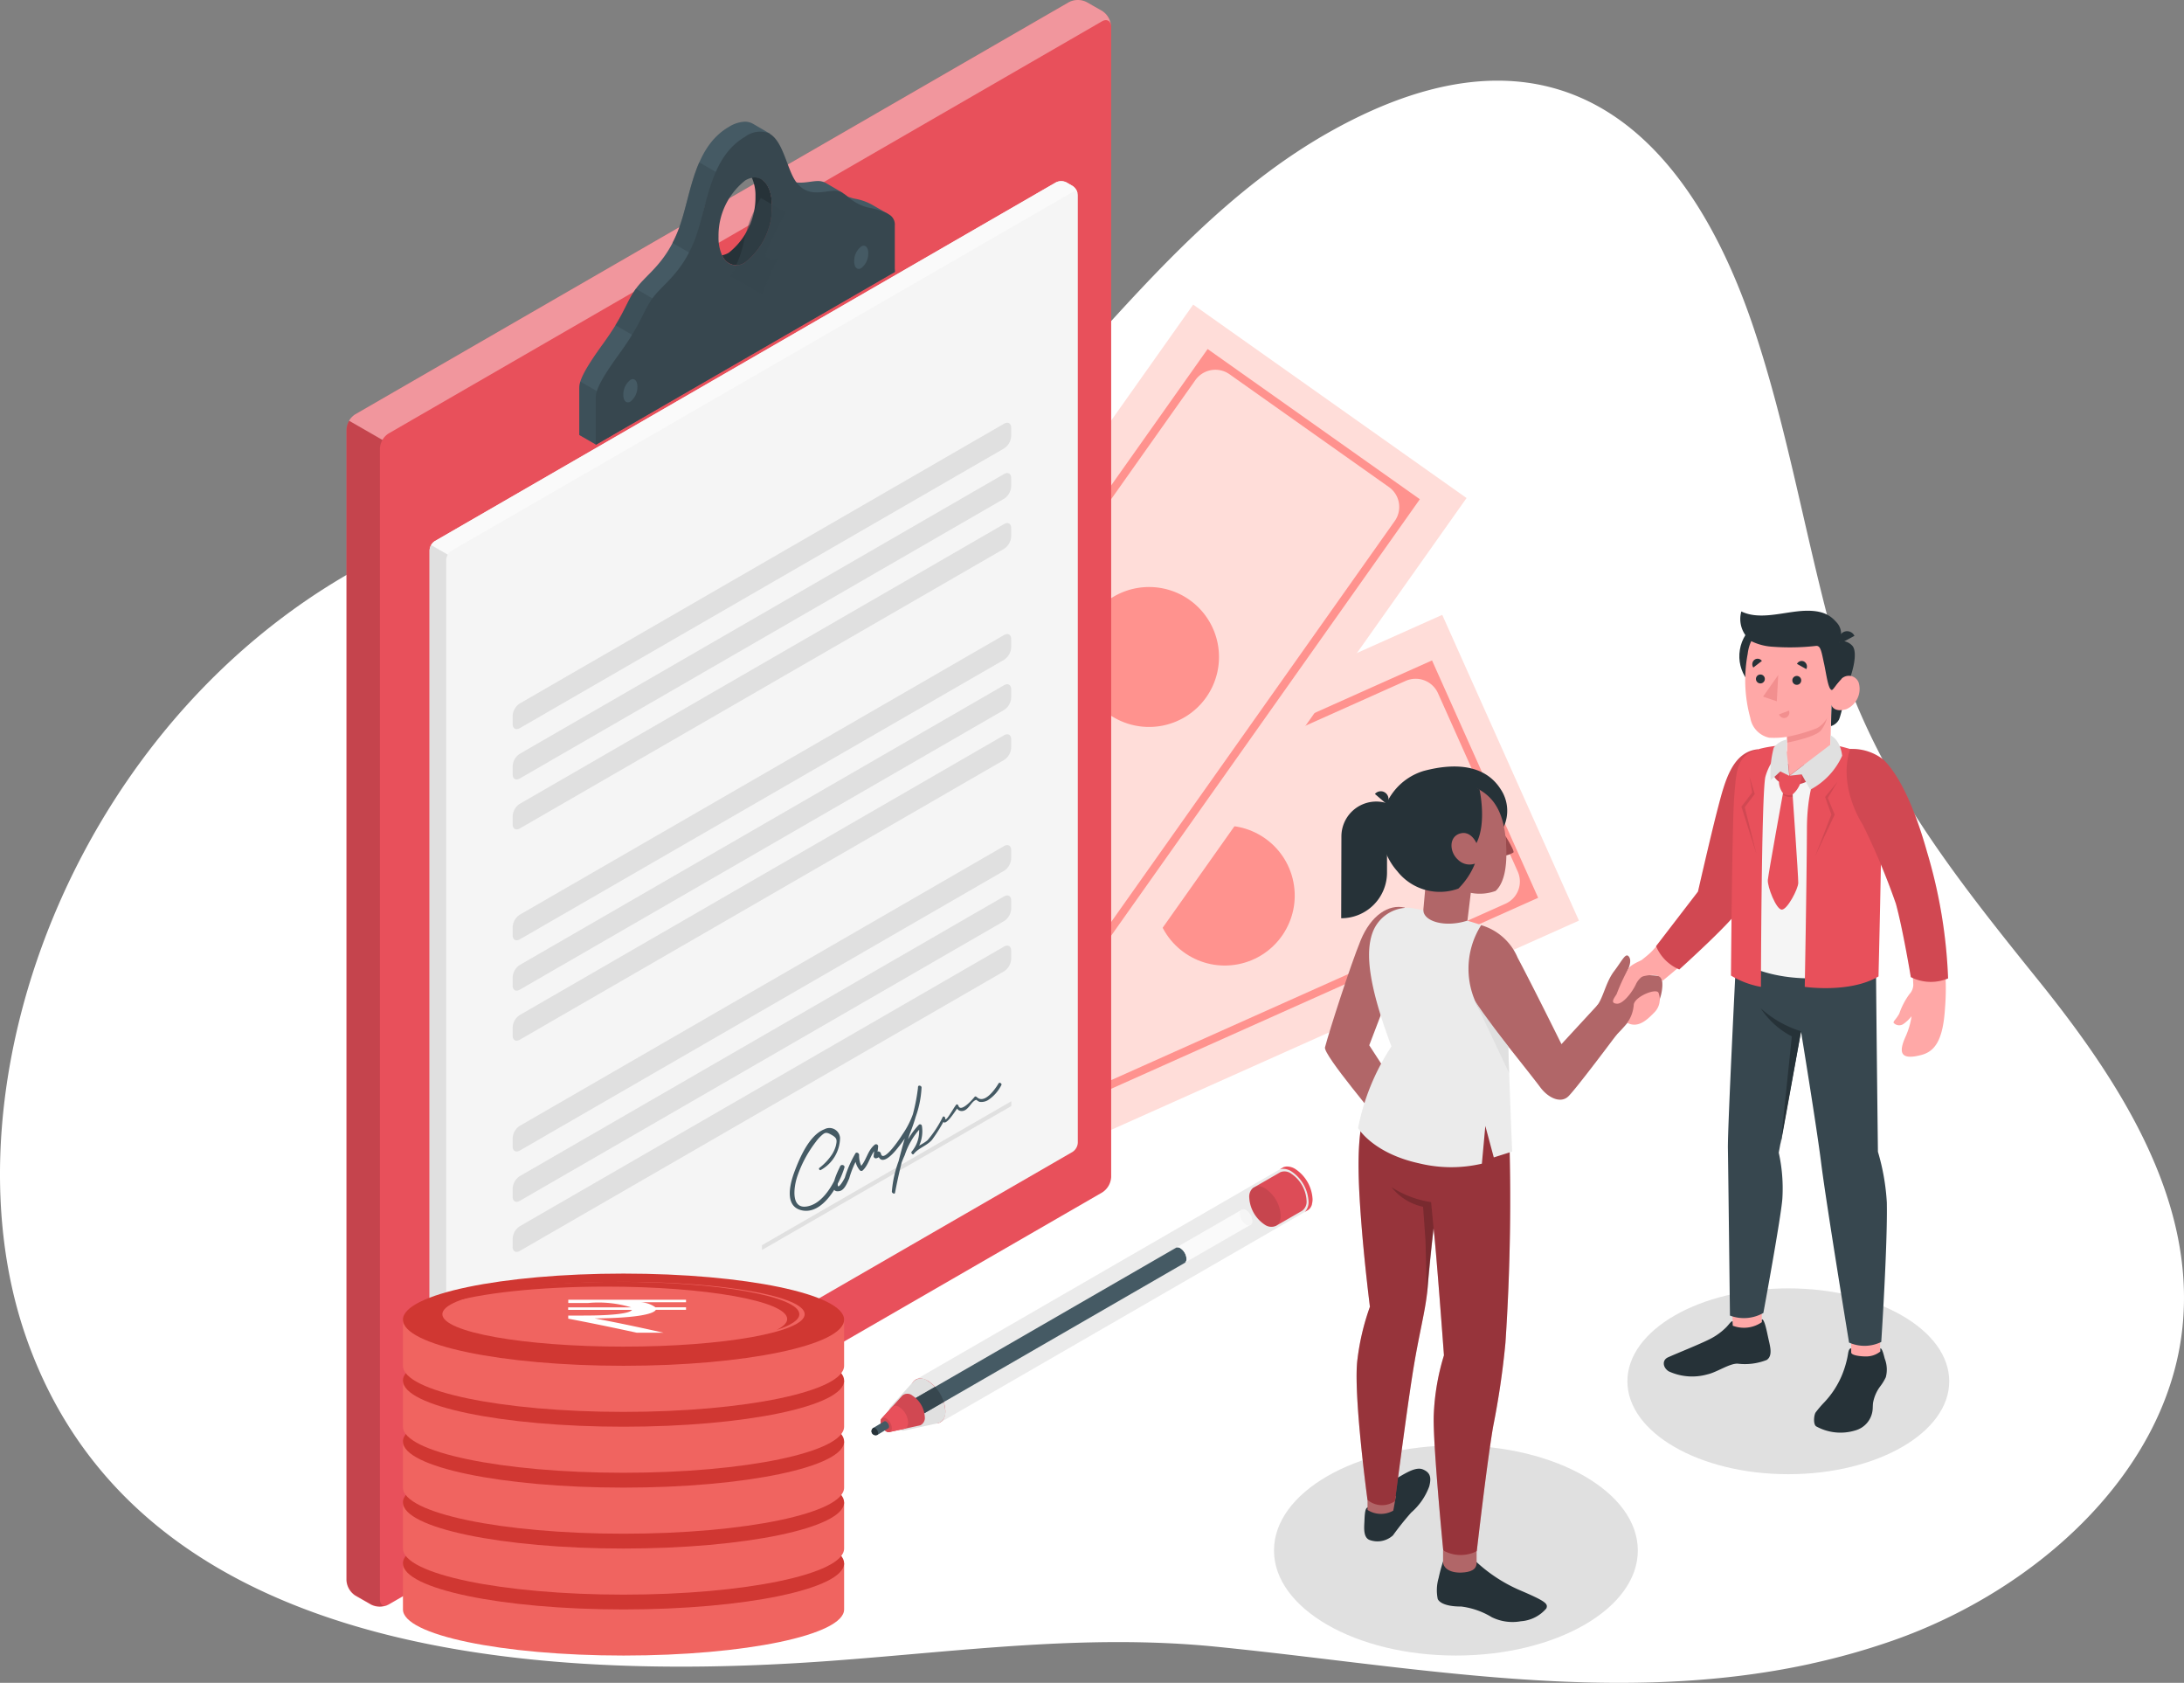 <svg xmlns="http://www.w3.org/2000/svg" viewBox="0 0 167.607 129.113"><rect x="0" y="0" width="167.607" height="129.113" fill="#808080" stroke="none"/><g data-name="Group 196503"><path d="M139.017 127.637c-15.12 3.321-30.576.21-45.724-1.3-9.973-.992-19.587.359-29.583 1.092-25.412 1.864-53.6-1.415-61.731-24.9-6.774-19.57 4.174-48.607 27.769-60.1 8.161-3.975 16.469-4.759 24.577-3.943 4.868.49 10.3 2.357 15.542.391 5.532-2.075 9.624-7.833 13.363-11.982 5.564-6.177 11.441-12.651 18.906-16.827 17.123-9.577 27.306-.24 32.45 15.111 2.5 7.463 3.829 15.241 5.844 22.831 2.857 10.766 9.054 18.585 16.035 27.248 6.214 7.717 12.031 16.74 11.029 26.53-1.135 11.11-11.145 20.222-22.306 24.106a53.543 53.543 0 0 1-6.171 1.739" fill="#fff" data-name="Path 33472"/><g data-name="Group 196502"><g data-name="Group 23164" transform="translate(66.228 47.172)"><path d="m0 19.879 10.49 23.46 31.276-13.986 13.178-5.893L44.454.001l-24.606 11Z" fill="#ffddd9" data-name="Path 29657"/><g data-name="Group 23163"><path d="m43.67 3.497 8.145 18.213-39.959 17.868-8.145-18.213ZM13.845 38.024l35.462-15.859a1.867 1.867 0 0 0 .942-2.466l-6.118-13.68a1.883 1.883 0 0 0-2.487-.95L6.204 20.918a1.849 1.849 0 0 0-.933 2.443l6.142 13.735a1.84 1.84 0 0 0 2.432.928Z" fill="#ff928e" data-name="Path 29658"/></g><circle fill="#ff928e" cx="5.368" cy="5.368" r="5.368" data-name="Ellipse 1620" transform="rotate(-11.106 99.729 -101.733)"/></g><g data-name="Group 23166"><path d="m63.445 63.124 20.98 14.842 19.786-27.97 8.337-11.785L91.569 23.37l-15.566 22Z" fill="#ffddd9" data-name="Path 29659"/><g data-name="Group 23165"><path d="m92.677 26.779 16.288 11.522-25.278 35.733-16.288-11.526Zm-8.073 44.905 22.435-31.714a1.867 1.867 0 0 0-.446-2.6l-12.234-8.655a1.883 1.883 0 0 0-2.624.45l-22.42 31.693a1.85 1.85 0 0 0 .442 2.578l12.283 8.689a1.84 1.84 0 0 0 2.564-.441Z" fill="#ff928e" data-name="Path 29660"/></g><path d="M92.564 53.506a5.368 5.368 0 1 0-7.482 1.282 5.368 5.368 0 0 0 7.482-1.282Z" fill="#ff928e" data-name="Path 29661"/></g></g><g fill="#e0e0e0" data-name="Group 165765" transform="translate(97.77 98.847)"><ellipse cx="13.961" cy="8.061" data-name="Ellipse 1684" rx="13.961" ry="8.061" transform="translate(0 12.049)"/><ellipse cx="12.349" cy="7.129" data-name="Ellipse 1685" rx="12.349" ry="7.129" transform="translate(27.122)"/></g><g data-name="Group 165773"><g data-name="Group 165772"><path d="M98.07 90.445a2.957 2.957 0 0 0 1.34 2.319 1.077 1.077 0 0 0 .77.162.673.673 0 0 1-.146.115l.322-.184.017-.012.048-.031a.426.426 0 0 0 .059-.052l.036-.036c0-.012.022-.024.031-.038a.956.956 0 0 0 .11-.2l.024-.064a.181.181 0 0 0 0-.034.515.515 0 0 0 .014-.057 1.45 1.45 0 0 0 .036-.334 2.957 2.957 0 0 0-1.337-2.317 1.194 1.194 0 0 0-.6-.184h-.083l-.076.014-.045.012h-.029a.255.255 0 0 0-.055.022l-.05.027-.28.16a.567.567 0 0 1 .14-.05 1.065 1.065 0 0 0-.246.762Zm2.2 2.448Z" fill="#e8505b" data-name="Path 33483"/><path d="m70.266 105.855 1.889 3.282.32-.186 27.561-15.91a.67.67 0 0 0 .146-.115 1.066 1.066 0 0 0 .239-.752 2.966 2.966 0 0 0-1.34-2.319 1.211 1.211 0 0 0-.6-.181.674.674 0 0 0-.169.019.565.565 0 0 0-.14.05l-.024.012Z" fill="#ebebeb" data-name="Path 33484"/><path d="M71.214 105.944c-.74-.427-1.34-.081-1.34.77a2.957 2.957 0 0 0 1.34 2.319c.738.427 1.338.081 1.338-.774a2.957 2.957 0 0 0-1.338-2.317Z" fill="#e8505b" data-name="Path 33485"/><path d="M68.336 107.938a.175.175 0 0 1 .034-.038l1.708-1.88.014-.015.031-.034.017-.019a.856.856 0 0 1 1.07 0 2.957 2.957 0 0 1 1.338 2.317.875.875 0 0 1-.516.922h-.019a.716.716 0 0 1-.1.022h-.022l-2.474.54a.6.6 0 0 1-.432-.093 1.689 1.689 0 0 1-.77-1.323.62.62 0 0 1 .117-.4Z" fill="#e0e0e0" data-name="Path 33486"/><path d="m90.226 95.747.045-.027a.35.35 0 0 1 .311.045 1.049 1.049 0 0 1 .478.824.35.35 0 0 1-.112.287l-.059.034-20.342 11.744-1.339-.774Z" fill="#455a64" data-name="Path 33487"/><path d="m72.43 107.56-1.889 1.091-1.338-.774 2.56-1.478a3.242 3.242 0 0 1 .667 1.161Z" fill="#37474f" data-name="Path 33488"/><path d="m67.663 108.828 1.545-1.712.041-.045a.6.6 0 0 1 .765 0 2.088 2.088 0 0 1 .956 1.638.618.618 0 0 1-.361.65h-.014l-.062.014-2.278.5a.365.365 0 0 1-.239-.052.956.956 0 0 1-.43-.748.339.339 0 0 1 .079-.246Z" fill="#e8505b" data-name="Path 33489"/><path d="m67.663 108.828 1.545-1.712.041-.045a.6.6 0 0 1 .765 0 2.088 2.088 0 0 1 .956 1.638.618.618 0 0 1-.361.65h-.014l-.062.014-2.278.5a.365.365 0 0 1-.239-.052.956.956 0 0 1-.43-.748.339.339 0 0 1 .079-.246Z" data-name="Path 33490" opacity=".1"/><path d="M67.577 109.074a.956.956 0 0 0 .43.748.35.35 0 0 0 .239.05l1.147-.251c.181-.038.3-.21.3-.478a1.522 1.522 0 0 0-.688-1.194.442.442 0 0 0-.552 0l-.031.034-.77.846a.329.329 0 0 0-.076.246Z" fill="#e8505b" data-name="Path 33491"/><path d="M68.014 108.828c-.239-.136-.43-.027-.43.239a.956.956 0 0 0 .43.748c.239.136.43.024.43-.25a.956.956 0 0 0-.43-.736Z" data-name="Path 33492" opacity=".1"/><path d="M95.283 92.821a.331.331 0 0 1 .336.034 1.049 1.049 0 0 1 .478.819.327.327 0 0 1-.14.306l-5.016 2.89a.35.35 0 0 0 .112-.287 1.049 1.049 0 0 0-.478-.824.35.35 0 0 0-.311-.045Z" fill="#fafafa" data-name="Path 33493"/><path d="M95.143 93.126a1.053 1.053 0 0 0 .478.821.289.289 0 0 0 .478-.275 1.049 1.049 0 0 0-.478-.819.289.289 0 0 0-.478.272Z" fill="#f5f5f5" data-name="Path 33494"/><path d="M96.198 91.114h.017l.019-.012 1.976-1.14.048-.027a.865.865 0 0 1 .817.1 2.658 2.658 0 0 1 1.194 2.085.848.848 0 0 1-.356.783l-2 1.154h-.012a.865.865 0 0 1-.836-.093 2.665 2.665 0 0 1-1.194-2.087.862.862 0 0 1 .327-.763Z" fill="#e8505b" data-name="Path 33495"/><path d="M96.198 91.114h.017l.019-.012 1.976-1.14.048-.027a.865.865 0 0 1 .817.1 2.658 2.658 0 0 1 1.194 2.085.848.848 0 0 1-.356.783l-2 1.154h-.012a.865.865 0 0 1-.836-.093 2.665 2.665 0 0 1-1.194-2.087.862.862 0 0 1 .327-.763Z" data-name="Path 33496" opacity=".05"/><path d="M97.08 91.168c-.664-.385-1.194-.07-1.194.7a2.665 2.665 0 0 0 1.194 2.087c.667.385 1.206.07 1.206-.695a2.663 2.663 0 0 0-1.206-2.088Z" data-name="Path 33497" opacity=".1"/><path d="m67.03 109.547.817-.49a.148.148 0 0 1 .16.012.478.478 0 0 1 .222.382.162.162 0 0 1-.064.14l-.814.49a.329.329 0 0 1-.153.038.312.312 0 0 1-.167-.576Z" fill="#455a64" data-name="Path 33498"/><path d="m66.984 109.583.043-.036a.164.164 0 0 1 .14.024.478.478 0 0 1 .22.382.155.155 0 0 1-.062.14h-.034a.238.238 0 0 1-.1.017.313.313 0 0 1-.313-.313.318.318 0 0 1 .106-.214Z" fill="#263238" data-name="Path 33499"/></g></g><g data-name="Group 165775"><g data-name="Group 165774"><path d="m28.462 123.104-1.192-.683a1.506 1.506 0 0 1-.683-1.178V32.962a1.5 1.5 0 0 1 .683-1.178L82.034.165a1.5 1.5 0 0 1 1.366 0l1.192.683a1.506 1.506 0 0 1 .683 1.178v88.281a1.5 1.5 0 0 1-.683 1.178l-54.77 31.619a1.492 1.492 0 0 1-1.36 0Z" fill="#e8505b" data-name="Path 33500"/><path d="M85.251 1.921c-.044-.341-.341-.481-.683-.283L29.826 33.255a1.431 1.431 0 0 0-.481.5l-2.559-1.47a1.43 1.43 0 0 1 .481-.5L82.034.166a1.492 1.492 0 0 1 1.366 0l1.2.683a1.513 1.513 0 0 1 .656 1.072Z" fill="#fff" data-name="Path 33501" opacity=".4"/><path d="M29.702 123.158a.106.106 0 0 1-.041 0l-.068.024h-.027a.617.617 0 0 0-.126.031 1.54 1.54 0 0 1-.809-.065 1.239 1.239 0 0 1-.15-.068l-1.195-.683a1.516 1.516 0 0 1-.683-1.178V32.962a1.437 1.437 0 0 1 .2-.683l2.554 1.472a1.366 1.366 0 0 0-.2.683v88.281a.553.553 0 0 0 .106.358.341.341 0 0 0 .362.116.449.449 0 0 0 .077-.031Z" data-name="Path 33502" opacity=".15"/><path d="m68.159 16.42-.1-.061-1.13-.649a4.183 4.183 0 0 0-1.321-.464c-.2-.044-.369-.1-.522-.147a3.97 3.97 0 0 1-.5-.2l.082-.106-1.27-.741a1.341 1.341 0 0 0-.341-.133c-.481-.119-1.2.16-1.919.079a1.786 1.786 0 0 1-1.3-.775 15.7 15.7 0 0 1-1.086-2.468l.341-.5a1.05 1.05 0 0 0-.106-.058l-1.171-.683a1.284 1.284 0 0 0-.652-.178 2.5 2.5 0 0 0-1.229.4c-2.8 1.622-2.9 5.463-3.909 8s-2.441 3.322-3.22 4.411-.833 1.895-2.557 4.271-1.792 2.957-1.792 3.414v3.541l1.277.737 22.947-13.264ZM47.114 30.077c-.3.167-.543-.061-.543-.522a1.451 1.451 0 0 1 .543-1.151c.3-.171.539.065.539.526a1.441 1.441 0 0 1-.539 1.14Zm10.082-9.939a1.154 1.154 0 0 1-1.765-.539c-.891.171-1.553-.683-1.553-2.165a5.4 5.4 0 0 1 2.049-4.333 1.154 1.154 0 0 1 1.765.543c.891-.178 1.55.683 1.55 2.161a5.387 5.387 0 0 1-2.045 4.326Zm7.624-.287c-.3.174-.543-.058-.543-.519a1.417 1.417 0 0 1 .543-1.151c.3-.174.543.058.543.519a1.42 1.42 0 0 1-.543 1.144Z" fill="#455a64" data-name="Path 33503"/><path d="m47.011 30.702-2.468-1.424a1.762 1.762 0 0 0-.082.55v3.541l1.277.737 1.273-.737Z" fill="#37474f" data-name="Path 33504" opacity=".5"/><path d="m49.548 26.284 1.277-2.946-2.028-1.188c-.594.823-.768 1.489-1.567 2.8Z" fill="#37474f" data-name="Path 33505" opacity=".5"/><path d="m54.652 20.394.164-.86c-.563-.236-.939-1-.939-2.107a5.871 5.871 0 0 1 1.553-3.95l-1.769-1.024c-.751 1.707-1.024 3.756-1.646 5.282a8.617 8.617 0 0 1-.41.9Z" fill="#37474f" data-name="Path 33506" opacity=".5"/><path d="m68.16 16.42-.1-.061a5.145 5.145 0 0 0-1.178-.382 3.66 3.66 0 0 1-1.8-.867 2.612 2.612 0 0 0-.417-.307 1.188 1.188 0 0 0-.341-.137c-.772-.188-2.178.656-3.189-.656a.183.183 0 0 1-.031-.041c-.707-.949-.966-3.073-2.025-3.7a1.049 1.049 0 0 0-.106-.058 1.9 1.9 0 0 0-1.782.277c-2.8 1.622-2.9 5.463-3.909 8s-2.438 3.322-3.216 4.411-.83 1.895-2.557 4.271-1.789 2.96-1.789 3.414v3.544l22.95-13.257v-3.56a.888.888 0 0 0-.51-.891ZM48.378 30.815c-.3.174-.543-.058-.543-.522a1.427 1.427 0 0 1 .543-1.147c.3-.174.539.061.539.522a1.427 1.427 0 0 1-.539 1.147Zm8.809-10.673a1.154 1.154 0 0 1-1.765-.539 3.25 3.25 0 0 1-.28-1.431 5.387 5.387 0 0 1 2.049-4.329 1.618 1.618 0 0 1 .5-.2c.891-.178 1.55.683 1.55 2.161a5.361 5.361 0 0 1-2.038 4.322Zm8.908.43c-.3.174-.543-.058-.543-.516a1.417 1.417 0 0 1 .543-1.147c.3-.174.539.058.539.519a1.424 1.424 0 0 1-.539 1.144Z" fill="#37474f" data-name="Path 33507"/><path d="M59.242 15.792a5.384 5.384 0 0 1-2.049 4.333 1.154 1.154 0 0 1-1.765-.539 1.707 1.707 0 0 0 .5-.195 5.4 5.4 0 0 0 2.049-4.333 3.274 3.274 0 0 0-.28-1.427c.881-.171 1.545.686 1.545 2.161Z" fill="#263238" data-name="Path 33508"/><path d="m33.376 41.514 47.655-27.515a.9.9 0 0 1 .816 0l.461.266a.9.9 0 0 1 .406.707v72.7a.9.9 0 0 1-.406.707l-47.655 27.517a.9.9 0 0 1-.816 0l-.461-.266a.9.9 0 0 1-.41-.707v-72.7a.9.9 0 0 1 .41-.709Z" fill="#f5f5f5" data-name="Path 33511"/><path d="M82.7 14.85c-.051-.167-.208-.222-.393-.113L34.652 42.252a.778.778 0 0 0-.29.3l-1.277-.734a.84.84 0 0 1 .29-.307L81.03 13.996a.9.9 0 0 1 .816 0l.461.266a.9.9 0 0 1 .393.588Z" fill="#fafafa" data-name="Path 33512"/><path d="M34.553 115.941a.97.97 0 0 1-.15.041h-.079a1.219 1.219 0 0 1-.249 0 1.086 1.086 0 0 1-.15-.041l-.092-.044-.458-.263a.9.9 0 0 1-.406-.707V42.221a.792.792 0 0 1 .116-.4l1.277.734a.857.857 0 0 0-.119.4v72.7c-.001.227.136.337.31.286Z" fill="#e0e0e0" data-name="Path 33513"/><path d="M58.391 15.188a11.035 11.035 0 0 0-1.338 3.517 8.849 8.849 0 0 1-1 2.5l2.421 1.4 1.205-2.783a.935.935 0 0 1-.867-.123c-.2-.157.635-1.82 1.526-3.383Z" fill="#37474f" data-name="Path 33517" opacity=".5"/><path d="M39.343 54.915v.638c0 .341.246.488.546.314l37.167-21.462a1.209 1.209 0 0 0 .546-.942v-.642c0-.341-.246-.488-.546-.314L39.889 53.972a1.2 1.2 0 0 0-.546.942Z" fill="#e0e0e0" data-name="Path 33522"/><path d="M39.343 58.777v.638c0 .341.246.488.546.314l37.167-21.465a1.205 1.205 0 0 0 .546-.942v-.642c0-.341-.246-.485-.546-.314L39.889 57.834a1.2 1.2 0 0 0-.546.942Z" fill="#e0e0e0" data-name="Path 33523"/><path d="M39.343 62.614v.635c0 .341.246.488.546.314l37.167-21.458a1.209 1.209 0 0 0 .546-.942v-.642c0-.341-.246-.488-.546-.314L39.889 61.672a1.205 1.205 0 0 0-.546.942Z" fill="#e0e0e0" data-name="Path 33524"/><path d="M39.343 71.118v.638c0 .341.246.488.546.314l37.167-21.452a1.205 1.205 0 0 0 .546-.942v-.642c0-.341-.246-.485-.546-.314L39.889 70.178a1.2 1.2 0 0 0-.546.942Z" fill="#e0e0e0" data-name="Path 33525"/><path d="M39.343 74.977v.642c0 .341.246.485.546.314l37.167-21.465a1.205 1.205 0 0 0 .546-.942v-.642c0-.341-.246-.488-.546-.314L39.889 74.035a1.209 1.209 0 0 0-.546.942Z" fill="#e0e0e0" data-name="Path 33526"/><path d="M39.343 78.819v.638c0 .341.246.488.546.314l37.167-21.465a1.2 1.2 0 0 0 .546-.942v-.642c0-.341-.246-.485-.546-.314L39.889 77.876a1.2 1.2 0 0 0-.546.942Z" fill="#e0e0e0" data-name="Path 33527"/><path d="M39.343 87.319v.642c0 .341.246.485.546.314L77.056 66.81a1.2 1.2 0 0 0 .546-.942v-.642c0-.341-.246-.488-.546-.314L39.889 86.377a1.209 1.209 0 0 0-.546.942Z" fill="#e0e0e0" data-name="Path 33528"/><path d="M39.343 91.181v.638c0 .341.246.488.546.314l37.167-21.465a1.2 1.2 0 0 0 .546-.939v-.642c0-.341-.246-.488-.546-.314L39.889 90.236a1.205 1.205 0 0 0-.546.942Z" fill="#e0e0e0" data-name="Path 33529"/><path d="M39.343 95.02v.642c0 .341.246.485.546.314L77.056 74.52a1.2 1.2 0 0 0 .546-.942v-.642c0-.341-.246-.488-.546-.314L39.889 94.08a1.209 1.209 0 0 0-.546.94Z" fill="#e0e0e0" data-name="Path 33530"/><path d="m58.477 95.534 19.137-11.045v.369L58.477 95.903Z" fill="#e0e0e0" data-name="Path 33531"/><path d="M62.928 89.798a2.858 2.858 0 0 0 1.54-2.492.815.815 0 0 0-1.2-.666c-1.164.447-1.9 2.2-2.3 3.257-.341.925-.809 2.67.58 2.967 1.629.341 2.888-2.048 3.257-3.291.051-.174-.232-.27-.314-.113-.143.283-1.1 2.154-.048 1.919.376-.082.591-.666.727-.963a7.627 7.627 0 0 1 .734-1.731l-.277-.126a1.6 1.6 0 0 0 .341 1.209.167.167 0 0 0 .232.038c.539-.5.577-1.318 1.171-1.772l-.242-.116c0 .157-.072.6-.082.813a.166.166 0 0 0 .212.133.464.464 0 0 0 .341-.294l-.259-.1c.225 1.2 1.253 0 1.6-.458a7.736 7.736 0 0 0 1.782-4.578c0-.14-.263-.212-.266-.044a14.579 14.579 0 0 1-.99 3.848 46.513 46.513 0 0 0-1.024 4.169l.242.089a8.372 8.372 0 0 1 .751-2.875 5.685 5.685 0 0 1 1.294-2.158l-.225-.085a2.438 2.438 0 0 1-.546 1.987c-.072.092.089.266.16.174.376-.471.994-.621 1.4-1.079a11.95 11.95 0 0 0 1.007-1.625l-.184-.092c-.024 1.147 1.058-.642 1.205-.833l-.178-.068c.072.236.167.393.434.4.529 0 .727-.772 1.127-.86a.932.932 0 0 0 .236.154 1 1 0 0 0 .638-.12 2.97 2.97 0 0 0 1.045-1.168c.061-.109-.147-.246-.215-.126-.263.444-1.082 1.622-1.676 1.045-.038-.034-.116-.068-.157-.02-.16.2-1.079 1.25-1.25.683-.02-.068-.12-.143-.174-.068-.14.184-.253.389-.382.584-.072.106-.471.778-.458.437 0-.082-.126-.178-.184-.092a8.388 8.388 0 0 1-1.164 1.782c-.386.341-.891.471-1.226.884l.16.174a2.615 2.615 0 0 0 .625-2.158.143.143 0 0 0-.225-.085 5.845 5.845 0 0 0-1.314 2.206 8.628 8.628 0 0 0-.765 2.933c0 .106.215.225.242.089a40.566 40.566 0 0 1 1.121-4.5 12.822 12.822 0 0 0 .908-3.6l-.266-.044a6.62 6.62 0 0 1-1.185 3.653c-.191.3-.393.594-.611.874-.1.126-.942 1.233-1.052.591-.017-.092-.2-.222-.259-.1l-.246.219.212.13c.017-.277.072-.536.085-.816a.164.164 0 0 0-.242-.113c-.6.461-.649 1.277-1.192 1.779l.232.038a1.847 1.847 0 0 1-.259-1.024c0-.12-.184-.236-.277-.126a8.523 8.523 0 0 0-.819 1.874c-.15.318-.683 1.164-.512.263a4.439 4.439 0 0 1 .481-1.062l-.314-.113c-.321 1.086-1.178 2.731-2.349 3.073-1.5.447-1.236-1.407-.963-2.233a9.2 9.2 0 0 1 1.427-2.67 2.976 2.976 0 0 1 .386-.444c.3-.273.393-.341.816-.1s.444.376.341.833a2.515 2.515 0 0 1-.28.645 4.285 4.285 0 0 1-1 1.072c-.055.044.024.191.085.147Z" fill="#455a64" data-name="Path 33532"/></g></g><g data-name="Group 165778"><g data-name="Group 165777" transform="translate(101.68 46.845)"><path d="M6.129 22.789c-1.236-.294-2.6.587-3.394 2.526s-2.39 6.9-2.731 8.194c-.15.58 4.261 5.722 4.1 5.647-.048-.024 1.437-2.509 1.437-2.509L3.4 33.352l1.366-3.575Z" fill="#b16668" data-name="Path 33533"/><path d="M3.268 68.813c-.167.065-.212.382-.236 1.024-.02.481-.123 1.318.44 1.485a1.766 1.766 0 0 0 1.748-.369 22.2 22.2 0 0 1 1.4-1.751 4.894 4.894 0 0 0 1.383-2c.2-.758.034-1.086-.481-1.308-.714-.3-1.83.683-2.39.843-.478.13-1.697 2.015-1.864 2.076Z" fill="#263238" data-name="Path 33534"/><path d="M3.268 68.225v.778a1.912 1.912 0 0 0 1.97.055c.034-.075.2-1.116.2-1.116Z" fill="#b16668" data-name="Path 33535"/><path d="M9.065 72.954a13.081 13.081 0 0 0-.341 1.27 3.36 3.36 0 0 0-.068 1.611c.167.352.806.584 1.806.577a5.923 5.923 0 0 1 2.342.819 3.612 3.612 0 0 0 2.236.311 2.828 2.828 0 0 0 1.953-.987c.143-.365-.041-.546-2.134-1.437a11.817 11.817 0 0 1-3.22-2.113Z" fill="#263238" data-name="Path 33536"/><path d="M9.065 72.111v.908c0 .331.389.823 1.4.789.71-.027 1.2-.219 1.175-.8v-.84Z" fill="#b16668" data-name="Path 33537"/><path d="M2.499 57.421a18.516 18.516 0 0 1 .953-4.008s-.44-3.448-.683-6.76c-.454-5.937-.089-7.877 1.079-10.54 0 0 9.959-1.024 10.263 3.131a165.266 165.266 0 0 1-.259 16.938 63.439 63.439 0 0 1-.949 6.446c-.492 2.9-1.25 9.536-1.25 9.536a2.731 2.731 0 0 1-2.574-.055s-.813-8.29-.727-10.389a17.848 17.848 0 0 1 .782-4.578s-.618-8.4-.8-9.741c0 0-.314 2.666-.451 4.486s-.683 3.561-1.2 6.944c-.457 2.933-1.308 9.491-1.308 9.491a1.733 1.733 0 0 1-2.11-.092s-1.121-8.263-.766-10.809Z" fill="#e8505b" data-name="Path 33538"/><g data-name="Group 165776" opacity=".35"><path d="M2.499 57.421a18.516 18.516 0 0 1 .953-4.008s-.44-3.448-.683-6.76c-.454-5.937-.089-7.877 1.079-10.54 0 0 9.959-1.024 10.263 3.131a165.266 165.266 0 0 1-.259 16.938 63.439 63.439 0 0 1-.949 6.446c-.492 2.9-1.25 9.536-1.25 9.536a2.731 2.731 0 0 1-2.574-.055s-.813-8.29-.727-10.389a17.848 17.848 0 0 1 .782-4.578s-.618-8.4-.8-9.741c0 0-.314 2.666-.451 4.486s-.683 3.561-1.2 6.944c-.457 2.933-1.308 9.491-1.308 9.491a1.733 1.733 0 0 1-2.11-.092s-1.121-8.263-.766-10.809Z" data-name="Path 33539"/></g><path d="m11.219 21.448-.468 3.848-3.383-.3.386-4.271Z" fill="#b16668" data-name="Path 33540"/><path d="M3.654 24.709a2.9 2.9 0 0 1 2.94-1.9l.956.174c.027.888 1.707 1.345 3.366.809.5.143.959.29 1.366.437 1.192.427 1.67 2.39 1.707 5.715s.379 11.564.379 11.564l-1.41.447-.649-2.414-.265 2.894a10.369 10.369 0 0 1-4.811-.024C3.655 41.629 2.542 39.7 2.542 39.7a17.462 17.462 0 0 1 2.561-6.258c-1.787-4.77-1.999-7.221-1.449-8.733Z" fill="#ebebeb" data-name="Path 33541"/><path d="M13.737 16.559a2.974 2.974 0 0 0-.256-2.861c-1.137-1.782-3.325-2.086-5.92-1.39a4.6 4.6 0 0 0-3.247 4.179c-.126 1.9 5.183 3.3 5.06 4.609Z" fill="#263238" data-name="Path 33542"/><path d="M13.848 17.283s.72 1.154.618 1.273a1.8 1.8 0 0 1-.58.232Z" fill="#9a4a4d" data-name="Path 33543"/><path d="M11.653 13.626c.717.4 1.96 1.127 2.212 3.824.259 2.766-.382 3.708-.768 4.06a3.555 3.555 0 0 1-2.25.061 7.122 7.122 0 0 1-3.506-2.7c-.976-1.707-1.127-3.943.075-4.78a4.4 4.4 0 0 1 4.237-.465Z" fill="#b16668" data-name="Path 33544"/><path d="M11.865 13.742s.567 2.533-.239 4.1c0 0-.417-.994-1.27-.734s-.809 1.4-.157 1.994a1.263 1.263 0 0 0 1.311.314 5.672 5.672 0 0 1-1.267 1.912 4.152 4.152 0 0 1-4.7-1.342c-1.984-2.236-1.615-6.146 1.42-7.057a5.188 5.188 0 0 1 4.902.813Z" fill="#263238" data-name="Path 33545"/><path d="M4.671 14.008a.594.594 0 0 1 .065.836l-.9-.775a.591.591 0 0 1 .837-.061Z" fill="#263238" data-name="Path 33546"/><path d="M20.854 30.338c.492-.56.683-1.81 1.332-2.663s.895-1.478 1.154-1.106c.341.5-.43 1.482-.259 1.581a5.137 5.137 0 0 1 .877 2.124c.065.724-1.85 2.54-1.85 2.54Z" fill="#b16668" data-name="Path 33547"/><path d="M23.026 28.037a11.776 11.776 0 0 1 2.653 0c.338.2.236 1.2 0 1.816s-1.417 1.024-2.513 1.755c0-.109-.14-3.571-.14-3.571Z" fill="#b16668" data-name="Path 33548"/><path d="M11.995 24.138a4.366 4.366 0 0 1 2.793 2.492c1.192 2.243 3.363 6.634 3.363 6.634l2.7-2.926s.393-.553 1.123.656.41 1.543.41 1.543-3.145 4.213-3.721 4.749-1.526.119-2.148-.724-4.524-5.729-4.524-5.729a6.246 6.246 0 0 1 0-6.7Z" fill="#b16668" data-name="Path 33549"/><path d="m8.338 47.396-.191-2.011a7.641 7.641 0 0 1-3.039-1.151 4.2 4.2 0 0 0 2.424 1.509l.184 2.561.109 4.2Z" data-name="Path 33550" opacity=".2"/><path d="M1.247 23.605a3.506 3.506 0 0 0 3.517-3.5v-5.323a2.677 2.677 0 0 0-3.5 2.547Z" fill="#263238" data-name="Path 33551"/><path d="M14.063 33.432s-1.943-2.506-2.564-3.513l2.632 5.558Z" fill="#e0e0e0" data-name="Path 33552"/><path d="M31.097 12.851c-.737 2.175-2.311 8.662-2.311 8.662s-3 3.991-3.827 4.753c-.457.423-1.492 1.185-1.492 1.185l.86.635s1.434-.437 1.553.341a43.672 43.672 0 0 0 4.234-3.892 2.731 2.731 0 0 0 .683-1.25l1.28-5.507s0-4.438.683-5.019.413-1.9.413-1.9c-.468.019-1.496.288-2.076 1.992Z" fill="#ffa8a7" data-name="Path 33553"/><path d="M33.196 10.645a12.325 12.325 0 0 0 .758 1.707c.3.516-2 9.785-2.151 10.475s-4.609 4.708-4.609 4.708a3.346 3.346 0 0 1-1.782-1.789l3.216-4.186s1-4.391 1.526-6.4 1.086-4.296 3.042-4.515Z" fill="#e8505b" data-name="Path 33554"/><path d="M33.196 10.645a12.325 12.325 0 0 0 .758 1.707c.3.516-2 9.785-2.151 10.475s-4.609 4.708-4.609 4.708a3.346 3.346 0 0 1-1.782-1.789l3.216-4.186s1-4.391 1.526-6.4 1.086-4.296 3.042-4.515Z" data-name="Path 33555" opacity=".1"/><path d="M40.387 54.207h2.219v3.803h-2.219z" fill="#ffa8a7" data-name="Rectangle 14612"/><path d="m33.524 55.129-2.219.078-.109-4.025 2.328-.075Z" fill="#ffa8a7" data-name="Path 33556"/><path d="M42.291 27.068c0 2.12.147 14.452.147 14.452a17.08 17.08 0 0 1 .683 3.892c.065 3.189-.427 10.7-.427 10.7a2.922 2.922 0 0 1-2.472.048s-1.745-10.618-2.141-13.776c-.341-2.752-1.547-10.1-1.547-10.1l-1.707 9.307a12.633 12.633 0 0 1 .277 3.53c-.106 1.458-1.458 8.768-1.458 8.768a3.032 3.032 0 0 1-2.564.2s-.133-11.475-.157-12.813c-.031-1.526.635-14.661.635-14.661Z" fill="#37474f" data-name="Path 33557"/><path d="M40.387 56.914v-.313c-.12 0-.191.116-.239.4a5.748 5.748 0 0 1-.13.628 7.464 7.464 0 0 1-.386 1.137 6.884 6.884 0 0 1-1.3 1.967 8.423 8.423 0 0 0-.683.8c-.133.239-.181.9.048 1.055a3.857 3.857 0 0 0 3.011.311 1.823 1.823 0 0 0 1.308-1.468c.034-.2.021-.417.044-.621a2.964 2.964 0 0 1 .556-1.291 3.975 3.975 0 0 0 .427-.7 2.291 2.291 0 0 0-.082-1.424c-.1-.393-.215-.823-.341-.785v.239a1.741 1.741 0 0 1-1.113.376c-.335 0-1.123-.065-1.12-.311Z" fill="#263238" data-name="Path 33558"/><path d="M31.281 54.522c-.116 0-.208.167-.464.444a4.906 4.906 0 0 1-1.3.939c-.833.417-2.448 1.055-3.182 1.386-.458.2-.434.758.038 1.072a4.294 4.294 0 0 0 2.984.236c.744-.167 1.707-.857 2.332-.819a4.566 4.566 0 0 0 2.219-.287c.454-.314.273-.98.143-1.553-.14-.625-.314-1.6-.522-1.56v.215a2.409 2.409 0 0 1-2.229.273Z" fill="#263238" data-name="Path 33559"/><path d="M36.542 32.278a8.246 8.246 0 0 1-3.1-1.765 6.361 6.361 0 0 0 2.39 2.158l-.86 8.279Z" fill="#263238" data-name="Path 33560"/><path d="M38.444 10.796c.758.184 2.281.434 2.622 1.939a44.01 44.01 0 0 1 .543 5.743l.14 8.761c-1.53 1.113-7.146 1.707-10.365-.632 0 0 .4-10.516.4-12.155a3.527 3.527 0 0 1 3.414-3.756Z" fill="#f5f5f5" data-name="Path 33561"/><path d="M35.235 10.533a4.472 4.472 0 0 0-1.434 2.219c-.307 1.325-.341 16.118-.341 16.118a6.713 6.713 0 0 1-2.3-.867s.092-11.677.242-13.609c.229-2.926.2-3.756 3.848-4.08Z" fill="#e8505b" data-name="Path 33562"/><path d="M39.106 10.314s-2.093 1.287-2.117 6.412c-.02 4.438-.167 12.144-.167 12.144s3.465.509 5.661-.8c0 0 .263-10.741.219-12.4-.048-1.9-.492-4.367-1.1-4.613a17.436 17.436 0 0 0-2.496-.743Z" fill="#e8505b" data-name="Path 33563"/><path d="M46.893 22.08c-2.083-8.515-3.622-11.356-6.146-11.321-.741.881-.536 3.551.632 5.169a59.259 59.259 0 0 1 3.018 7.443 27.6 27.6 0 0 1 .755 5.35 1.075 1.075 0 0 1-.29.7 5.551 5.551 0 0 0-.785 1.5c-.242.444-.5.611-.43.714a.58.58 0 0 0 .782.058 2.984 2.984 0 0 0 .591-.57 5.946 5.946 0 0 1-.468 1.581c-.536 1.2-.406 1.82 1.222 1.39 1.024-.27 1.659-1.116 1.81-3.568a18.57 18.57 0 0 0 .027-2.711 47.162 47.162 0 0 0-.718-5.735Z" fill="#ffa8a7" data-name="Path 33564"/><path d="M40.305 10.618a3.883 3.883 0 0 1 2.585.843c.908.918 2.134 2.851 3.322 7.074a38.827 38.827 0 0 1 1.611 9.686 3.408 3.408 0 0 1-2.861-.1s-.608-3.677-1.147-5.633a52.9 52.9 0 0 0-2.55-6.077s-1.923-2.853-.96-5.793Z" fill="#e8505b" data-name="Path 33565"/><path d="M40.305 10.618a3.883 3.883 0 0 1 2.585.843c.908.918 2.134 2.851 3.322 7.074a38.827 38.827 0 0 1 1.611 9.686 3.408 3.408 0 0 1-2.861-.1s-.608-3.677-1.147-5.633a52.9 52.9 0 0 0-2.55-6.077s-1.923-2.853-.96-5.793Z" data-name="Path 33566" opacity=".1"/><path d="m39.342 13.117-.959 1.185.481 1.352-1.26 3.23 1.516-3.23-.529-1.277Z" data-name="Path 33567" opacity=".1"/><path d="m32.582 12.735.208 1.226-.83 1.082 1.154 3.633-.895-3.592.765-1.011Z" data-name="Path 33568" opacity=".1"/><circle fill="#263238" cx="3.052" cy="3.052" r="3.052" data-name="Ellipse 1686" transform="rotate(-80.78 19.218 -15.413)"/><path d="M40.128 5.668s-.5 2.325-.683 2.707a1.055 1.055 0 0 1-.608.488l.034-1.635Z" fill="#263238" data-name="Path 33569"/><path d="M39.506 2.338a1.144 1.144 0 0 1 .949.341c.406.417.181 1.707-.341 2.994l-.932.106Z" fill="#263238" data-name="Path 33570"/><path d="M38.905 5.777c.188.109.454-.249.683-.488a.809.809 0 0 1 1.366.219 1.69 1.69 0 0 1-.922 2.048c-1.024.321-1.174-.341-1.174-.341l-.075 3.793c-.707.9-2.291 1.97-3.144 1.816-.683-.12-.83-1.27-.178-2.025V9.686a6.354 6.354 0 0 1-1.366.068 1.87 1.87 0 0 1-1.451-1.519 10.907 10.907 0 0 1-.2-4.923c.341-2.813 3.612-2.841 5.377-1.731s1.084 4.196 1.084 4.196Z" fill="#ffa8a7" data-name="Path 33571"/><path d="M38.905 6.091c.1 0 .454-.591.683-.8.321-.294-.1-2.95-.1-2.95a1.287 1.287 0 0 0-.222-1.434c-.44-.485-1.055-1.079-3.073-.84-1.427.167-2.981.611-4.237 0a2.137 2.137 0 0 0 .744 2.27 4.258 4.258 0 0 0 1.649.437 17.643 17.643 0 0 0 3.312-.061c.341-.048.42.287.608 1.2.195.805.332 2.171.636 2.178Z" fill="#263238" data-name="Path 33572"/><path d="m39.506 2.547 1.13-.608a.625.625 0 0 0-.857-.283.683.683 0 0 0-.273.891Z" fill="#263238" data-name="Path 33573"/><path d="M35.467 9.685a12.939 12.939 0 0 0 2.26-.649 1.926 1.926 0 0 0 .809-.8 2.619 2.619 0 0 1-.461.946c-.427.546-2.608.949-2.608.949Z" fill="#f28f8f" data-name="Path 33574"/><path d="M35.87 5.356a.341.341 0 1 0 .341-.341.341.341 0 0 0-.341.341Z" fill="#263238" data-name="Path 33575"/><path d="m36.225 4.09.717.4a.434.434 0 0 0-.167-.575.4.4 0 0 0-.55.178Z" fill="#263238" data-name="Path 33576"/><path d="m35.617 7.675-.765.287a.4.4 0 0 0 .519.256.43.43 0 0 0 .246-.543Z" fill="#f28f8f" data-name="Path 33577"/><path d="m32.876 4.37.656-.505a.4.4 0 0 0-.57-.089.437.437 0 0 0-.085.594Z" fill="#263238" data-name="Path 33578"/><path d="M33.077 5.247a.341.341 0 1 0 .341-.341.341.341 0 0 0-.341.341Z" fill="#263238" data-name="Path 33579"/><path d="m34.787 4.944-.109 2.018-1.055-.359Z" fill="#f28f8f" data-name="Path 33580"/><path d="M34.422 12.605c.2.492.587.683 1.273.768a2.564 2.564 0 0 0 1.9-.683l-.854-.85-1.089.816-.092-.912Z" fill="#e8505b" data-name="Path 33581"/><path d="M34.422 12.605c.2.492.587.683 1.273.768a2.564 2.564 0 0 0 1.9-.683l-.854-.85-1.089.816-.092-.912Z" data-name="Path 33582" opacity=".1"/><path d="M34.962 12.339a2.253 2.253 0 0 0-.113.918 1.56 1.56 0 0 0 .307.761.833.833 0 0 0 .737.082 2.028 2.028 0 0 0 .707-1.533l-.942.106Z" fill="#e8505b" data-name="Path 33583"/><path d="M35.15 14.019s-1.116 6.146-1.161 6.651.638 2.26 1.065 2.274 1.26-1.581 1.27-2.049-.437-6.811-.437-6.811Z" fill="#e8505b" data-name="Path 33584"/><path d="M35.893 14.101a.737.737 0 0 1-.737-.082v.1a.847.847 0 0 0 .768.15Z" data-name="Path 33585" opacity=".1"/><path d="m35.658 12.673 3.141-2.39v-.71s.731.277.895 1.564a5.511 5.511 0 0 1-2.448 2.605l-.659-1.174Z" fill="#e0e0e0" data-name="Path 33586"/><path d="M35.467 9.898a1.574 1.574 0 0 0-1.024.625 7.837 7.837 0 0 0-.242 2.5l.751-.683.683.341c-.065-.659-.2-1.861-.2-1.861Z" fill="#e0e0e0" data-name="Path 33587"/><path d="M23.2 31.629a2.7 2.7 0 0 0 .5-1.4c.089-.645 1.857-1.338 1.915-.857a1.4 1.4 0 0 1-.341 1.465c-.565.581-1.251 1.226-2.074.792Z" fill="#ffa8a7" data-name="Path 33588"/><path d="M23.292 27.46a15.376 15.376 0 0 0-.908 1.967c-.225.359-.492.683 0 .734s1.2-.891 1.472-1.471a1.571 1.571 0 0 1 .458-.587 1.025 1.025 0 0 1 .256-.15c-.229-.079-.109-1-.27-1.127-.001-.001-.834.34-1.008.634Z" fill="#ffa8a7" data-name="Path 33589"/></g></g><g data-name="Group 196501" transform="translate(30.923 97.713)"><path d="M.001 22.231v3.537c0 1.953 7.579 3.537 16.928 3.537s16.928-1.584 16.928-3.537v-3.537Z" fill="#f06460" data-name="Path 26866"/><ellipse fill="#d03732" cx="16.928" cy="3.537" data-name="Ellipse 1498" rx="16.928" ry="3.537" transform="translate(0 18.694)"/><path d="M30.83 21.813c0 1.373-6.224 2.486-13.9 2.486s-13.9-1.113-13.9-2.486 6.225-2.486 13.9-2.486 13.9 1.113 13.9 2.486Z" fill="#efc072" data-name="Path 26867"/><path d="M15.587 19.694c7.678 0 13.9 1.113 13.9 2.486 0 .295-.289.578-.816.84 1.112-.357 1.748-.769 1.748-1.207 0-1.373-6.225-2.486-13.9-2.486-6.029 0-11.161.687-13.087 1.646 2.374-.763 6.926-1.279 12.155-1.279Z" fill="#d4a657" data-name="Path 26868"/><g data-name="Group 19585"><path d="M21.724 20.891h-3.543a2.147 2.147 0 0 1 1.2.392h2.343v.192h-2.319c-.215.391-1.954.641-4.7.656 1.675.311 3.5.7 5.3 1.1h-2.061a206.69 206.69 0 0 0-5.26-1.079v-.238h1.181c2.319 0 3.564-.173 3.714-.438h-4.9v-.192h4.831a8.633 8.633 0 0 0-3.306-.334h-1.517v-.25h9.037Z" fill="#a18044" data-name="Path 26869"/></g><g data-name="Group 19588" transform="translate(0 14.021)"><path d="M0 3.537v3.537c0 1.953 7.579 3.537 16.928 3.537s16.928-1.584 16.928-3.537V3.537Z" fill="#f06460" data-name="Path 26870"/><ellipse fill="#d03732" cx="16.928" cy="3.537" data-name="Ellipse 1499" rx="16.928" ry="3.537"/><ellipse fill="#efc072" cx="13.903" cy="2.486" data-name="Ellipse 1500" rx="13.903" ry="2.486" transform="translate(3.025 .632)"/><path d="M15.588.999c7.678 0 13.9 1.113 13.9 2.486 0 .295-.289.578-.816.84 1.112-.357 1.748-.769 1.748-1.207 0-1.373-6.225-2.486-13.9-2.486-6.029 0-11.161.686-13.087 1.646C5.807 1.515 10.359.999 15.588.999Z" fill="#d4a657" data-name="Path 26871"/><g data-name="Group 19587"><path d="M21.725 2.196h-3.543a2.147 2.147 0 0 1 1.2.392h2.343v.192h-2.319c-.215.392-1.954.641-4.7.657 1.675.311 3.5.7 5.3 1.1h-2.061a206.69 206.69 0 0 0-5.26-1.079V3.22h1.181c2.319 0 3.564-.173 3.714-.438h-4.9V2.59h4.831a8.63 8.63 0 0 0-3.306-.334h-1.517v-.25h9.037Z" fill="#a18044" data-name="Path 26872"/></g></g><g data-name="Group 19590" transform="translate(0 9.347)"><path d="M0 3.537v3.537c0 1.954 7.579 3.537 16.928 3.537s16.928-1.584 16.928-3.537V3.537Z" fill="#f06460" data-name="Path 26873"/><ellipse fill="#d03732" cx="16.928" cy="3.537" data-name="Ellipse 1501" rx="16.928" ry="3.537"/><ellipse fill="#efc072" cx="13.903" cy="2.486" data-name="Ellipse 1502" rx="13.903" ry="2.486" transform="translate(3.025 .632)"/><path d="M15.588.998c7.678 0 13.9 1.113 13.9 2.486 0 .295-.289.577-.816.84 1.112-.358 1.748-.769 1.748-1.207 0-1.373-6.225-2.486-13.9-2.486-6.029 0-11.161.686-13.087 1.646C5.807 1.515 10.359.998 15.588.998Z" fill="#d4a657" data-name="Path 26874"/><g data-name="Group 19589"><path d="M21.725 2.196h-3.543a2.145 2.145 0 0 1 1.2.391h2.343v.192h-2.319c-.215.392-1.954.641-4.7.656 1.675.311 3.5.7 5.3 1.1h-2.061a206.69 206.69 0 0 0-5.26-1.079v-.238h1.181c2.319 0 3.564-.173 3.714-.438h-4.9v-.192h4.831a8.634 8.634 0 0 0-3.306-.334h-1.517v-.25h9.037Z" fill="#a18044" data-name="Path 26875"/></g></g><g data-name="Group 19592" transform="translate(0 4.674)"><path d="M0 3.537v3.534c0 1.954 7.579 3.537 16.928 3.537s16.928-1.584 16.928-3.537V3.534Z" fill="#f06460" data-name="Path 26876"/><ellipse fill="#d03732" cx="16.928" cy="3.537" data-name="Ellipse 1503" rx="16.928" ry="3.537"/><path d="M30.83 3.118c0 1.373-6.224 2.486-13.9 2.486S3.03 4.491 3.03 3.118 9.255.632 16.93.632s13.9 1.117 13.9 2.486Z" fill="#efc072" data-name="Path 26877"/><path d="M15.588.999c7.678 0 13.9 1.113 13.9 2.486 0 .295-.289.577-.816.84 1.112-.357 1.748-.769 1.748-1.207 0-1.373-6.225-2.486-13.9-2.486-6.029 0-11.161.687-13.087 1.646C5.807 1.515 10.359.999 15.588.999Z" fill="#d4a657" data-name="Path 26878"/><g data-name="Group 19591"><path d="M21.725 2.197h-3.543a2.145 2.145 0 0 1 1.2.391h2.343v.192h-2.319c-.215.392-1.954.641-4.7.656 1.675.311 3.5.7 5.3 1.1h-2.061a206.69 206.69 0 0 0-5.26-1.079v-.238h1.181c2.319 0 3.564-.173 3.714-.437h-4.9v-.19h4.831a8.635 8.635 0 0 0-3.306-.334h-1.517v-.25h9.037Z" fill="#a18044" data-name="Path 26879"/></g></g><g data-name="Group 19594"><path d="M0 3.537v3.537c0 1.953 7.579 3.537 16.928 3.537s16.928-1.584 16.928-3.537V3.537Z" fill="#f06460" data-name="Path 26880"/><ellipse fill="#d03732" cx="16.928" cy="3.537" data-name="Ellipse 1504" rx="16.928" ry="3.537"/><ellipse fill="#f06460" cx="13.903" cy="2.486" data-name="Ellipse 1505" rx="13.903" ry="2.486" transform="translate(3.025 .632)"/><path d="M15.588.999c7.678 0 13.9 1.113 13.9 2.486 0 .295-.289.578-.816.84 1.112-.357 1.748-.769 1.748-1.207 0-1.373-6.225-2.486-13.9-2.486-6.029 0-11.161.687-13.087 1.646C5.807 1.515 10.359.999 15.588.999Z" fill="#d03732" data-name="Path 26881"/><g data-name="Group 19593"><path d="M21.725 2.197h-3.543a2.148 2.148 0 0 1 1.2.392h2.343v.192h-2.319c-.215.391-1.954.641-4.7.656 1.675.311 3.5.7 5.3 1.1h-2.061a206.69 206.69 0 0 0-5.26-1.079V3.22h1.181c2.319 0 3.564-.173 3.714-.437h-4.9v-.192h4.831a8.633 8.633 0 0 0-3.306-.334h-1.517v-.25h9.037Z" fill="#fff" data-name="Path 26882"/></g></g></g></g></svg>